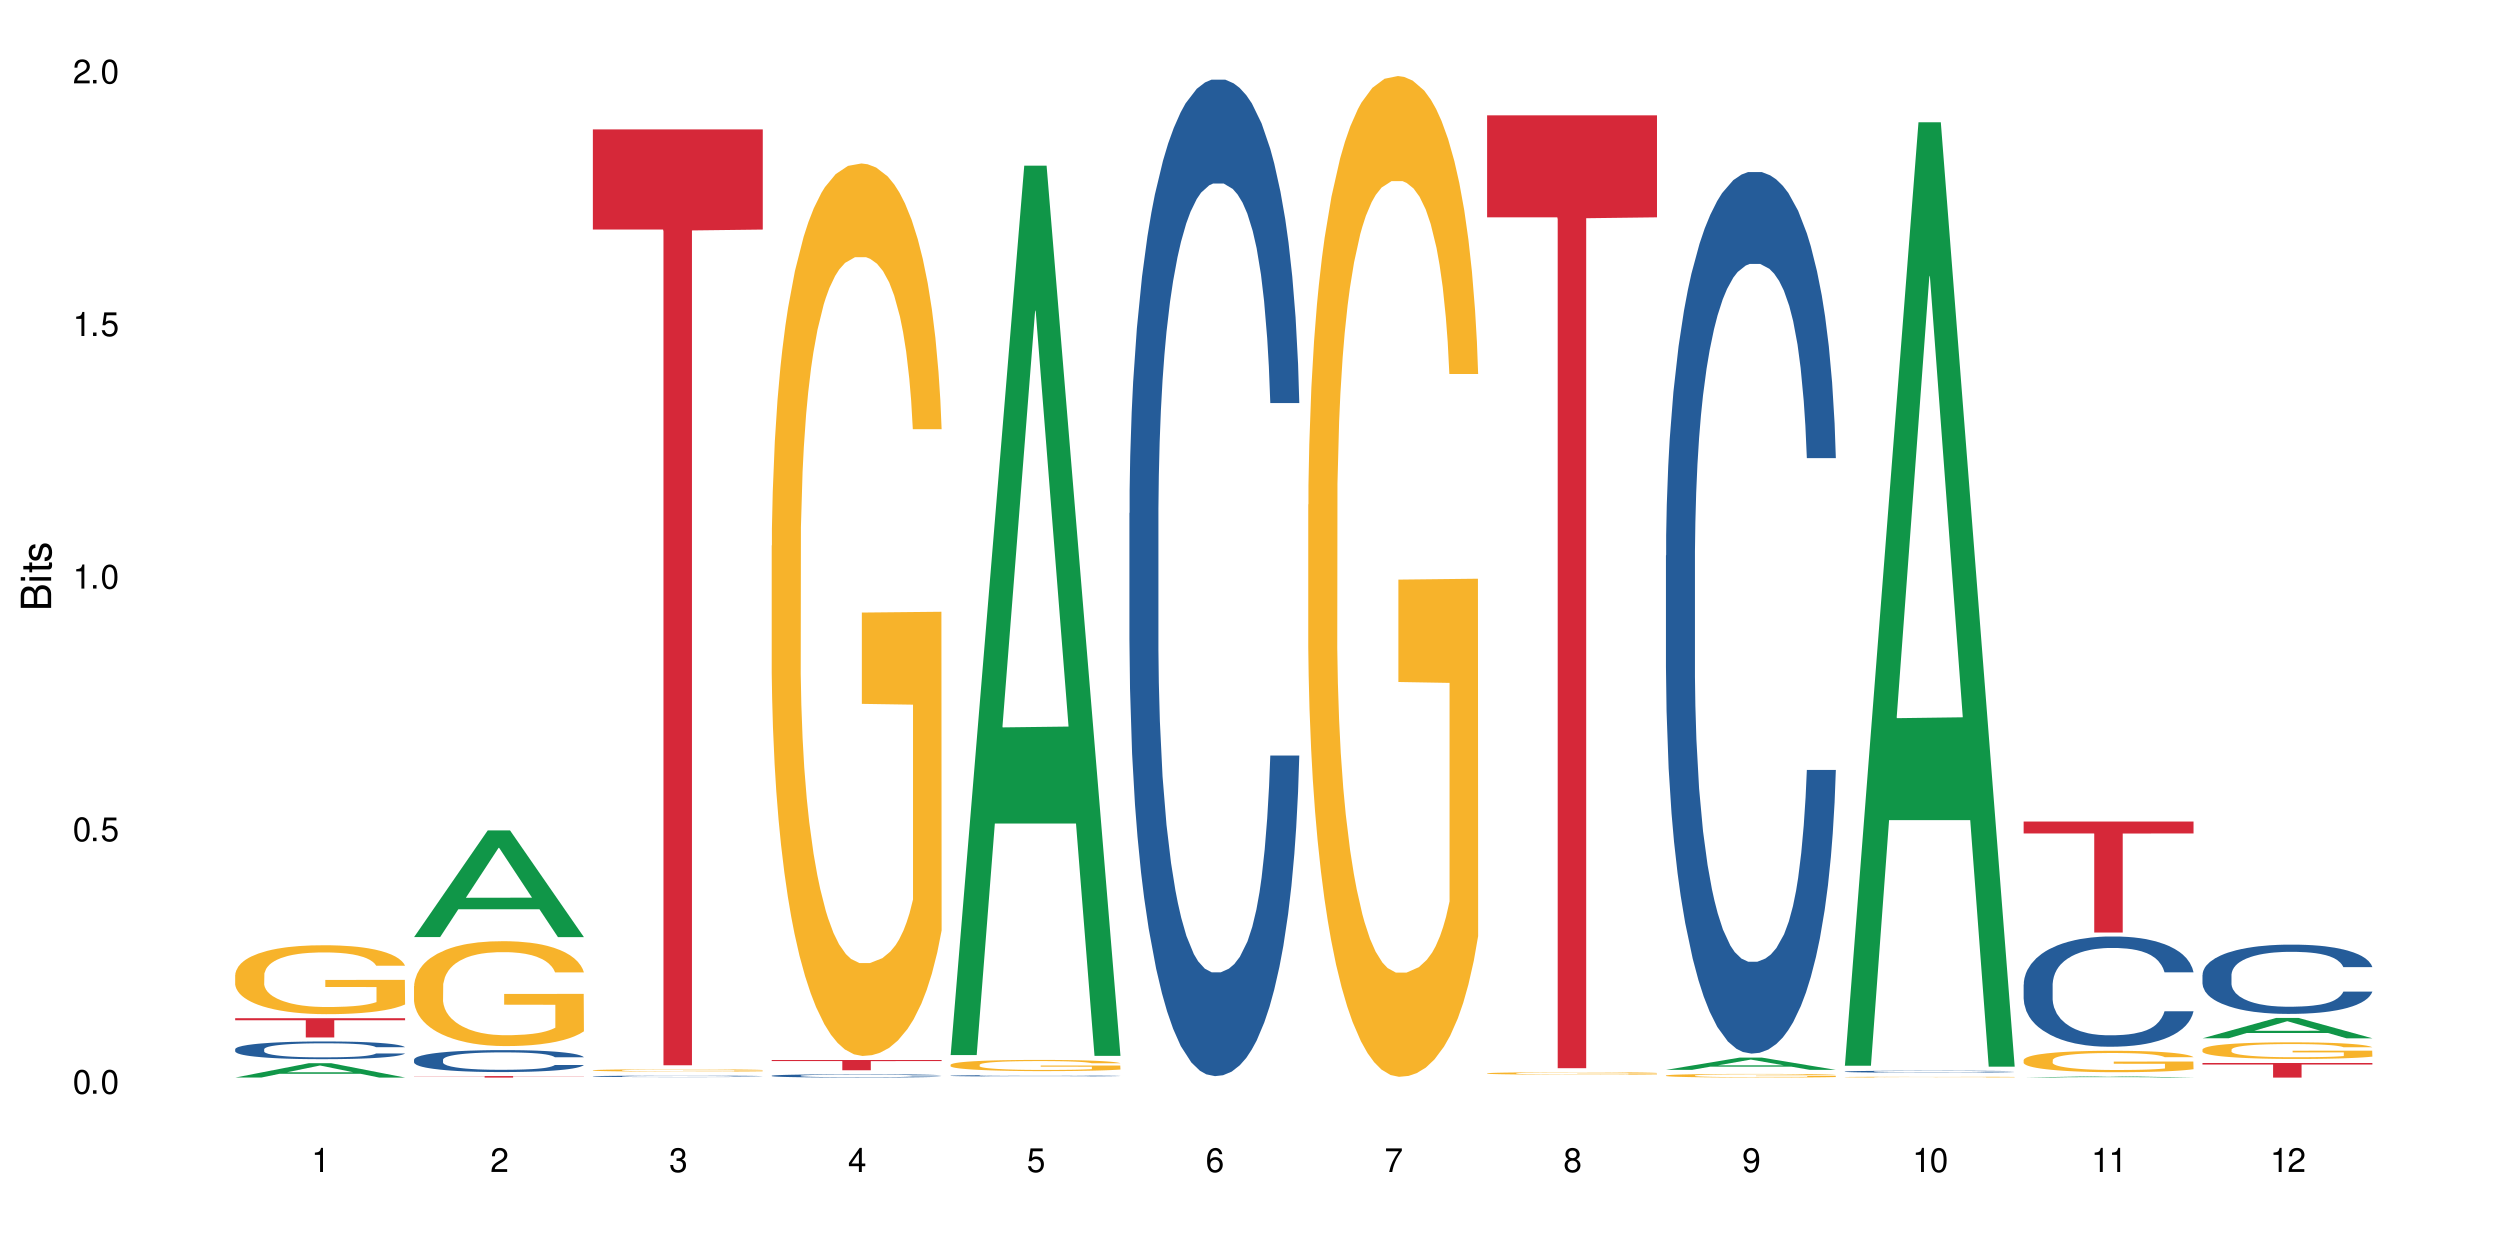 <?xml version="1.0" encoding="UTF-8"?>
<svg xmlns="http://www.w3.org/2000/svg" xmlns:xlink="http://www.w3.org/1999/xlink" width="720" height="360" viewBox="0 0 720 360">
<defs>
<g>
<g id="glyph-0-0">
</g>
<g id="glyph-0-1">
<path d="M 2.641 -6.938 C 2 -6.938 1.422 -6.656 1.078 -6.172 C 0.641 -5.562 0.406 -4.641 0.406 -3.359 C 0.406 -1.016 1.188 0.219 2.641 0.219 C 4.078 0.219 4.859 -1.016 4.859 -3.297 C 4.859 -4.641 4.656 -5.547 4.203 -6.172 C 3.844 -6.656 3.281 -6.938 2.641 -6.938 Z M 2.641 -6.188 C 3.547 -6.188 4 -5.25 4 -3.375 C 4 -1.406 3.562 -0.484 2.625 -0.484 C 1.734 -0.484 1.281 -1.438 1.281 -3.344 C 1.281 -5.25 1.734 -6.188 2.641 -6.188 Z M 2.641 -6.188 "/>
</g>
<g id="glyph-0-2">
<path d="M 1.828 -1 L 0.828 -1 L 0.828 0 L 1.828 0 Z M 1.828 -1 "/>
</g>
<g id="glyph-0-3">
<path d="M 4.562 -6.797 L 1.062 -6.797 L 0.547 -3.094 L 1.328 -3.094 C 1.719 -3.562 2.047 -3.734 2.578 -3.734 C 3.484 -3.734 4.062 -3.109 4.062 -2.094 C 4.062 -1.125 3.484 -0.531 2.578 -0.531 C 1.828 -0.531 1.375 -0.906 1.188 -1.672 L 0.328 -1.672 C 0.453 -1.109 0.547 -0.844 0.75 -0.594 C 1.125 -0.078 1.828 0.219 2.594 0.219 C 3.969 0.219 4.922 -0.781 4.922 -2.219 C 4.922 -3.562 4.031 -4.484 2.719 -4.484 C 2.25 -4.484 1.859 -4.359 1.469 -4.062 L 1.734 -5.969 L 4.562 -5.969 Z M 4.562 -6.797 "/>
</g>
<g id="glyph-0-4">
<path d="M 2.484 -4.938 L 2.484 0 L 3.328 0 L 3.328 -6.938 L 2.766 -6.938 C 2.469 -5.875 2.281 -5.734 0.984 -5.562 L 0.984 -4.938 Z M 2.484 -4.938 "/>
</g>
<g id="glyph-0-5">
<path d="M 4.859 -0.828 L 1.281 -0.828 C 1.359 -1.406 1.672 -1.781 2.5 -2.281 L 3.469 -2.828 C 4.406 -3.344 4.906 -4.062 4.906 -4.906 C 4.906 -5.484 4.672 -6.031 4.266 -6.406 C 3.859 -6.766 3.375 -6.938 2.719 -6.938 C 1.859 -6.938 1.219 -6.625 0.844 -6.031 C 0.609 -5.672 0.5 -5.234 0.484 -4.531 L 1.328 -4.531 C 1.359 -5.016 1.406 -5.281 1.531 -5.516 C 1.75 -5.938 2.188 -6.203 2.703 -6.203 C 3.469 -6.203 4.031 -5.641 4.031 -4.891 C 4.031 -4.344 3.719 -3.859 3.125 -3.516 L 2.234 -3 C 0.812 -2.172 0.406 -1.531 0.328 -0.016 L 4.859 -0.016 Z M 4.859 -0.828 "/>
</g>
<g id="glyph-0-6">
<path d="M 2.125 -3.188 L 2.578 -3.188 C 3.5 -3.188 3.984 -2.766 3.984 -1.922 C 3.984 -1.062 3.469 -0.531 2.594 -0.531 C 1.656 -0.531 1.203 -1 1.156 -2.016 L 0.312 -2.016 C 0.344 -1.453 0.438 -1.094 0.609 -0.781 C 0.953 -0.109 1.625 0.219 2.547 0.219 C 3.953 0.219 4.859 -0.625 4.859 -1.938 C 4.859 -2.828 4.516 -3.297 3.703 -3.594 C 4.344 -3.844 4.656 -4.328 4.656 -5.031 C 4.656 -6.219 3.875 -6.938 2.578 -6.938 C 1.203 -6.938 0.484 -6.172 0.453 -4.703 L 1.297 -4.703 C 1.312 -5.125 1.344 -5.359 1.453 -5.578 C 1.641 -5.969 2.062 -6.203 2.594 -6.203 C 3.344 -6.203 3.797 -5.75 3.797 -5 C 3.797 -4.516 3.609 -4.219 3.25 -4.047 C 3.016 -3.953 2.703 -3.922 2.125 -3.906 Z M 2.125 -3.188 "/>
</g>
<g id="glyph-0-7">
<path d="M 3.141 -1.672 L 3.141 0 L 3.984 0 L 3.984 -1.672 L 4.984 -1.672 L 4.984 -2.438 L 3.984 -2.438 L 3.984 -6.938 L 3.359 -6.938 L 0.266 -2.578 L 0.266 -1.672 Z M 3.141 -2.438 L 1 -2.438 L 3.141 -5.5 Z M 3.141 -2.438 "/>
</g>
<g id="glyph-0-8">
<path d="M 4.781 -5.125 C 4.609 -6.266 3.891 -6.938 2.844 -6.938 C 2.094 -6.938 1.422 -6.578 1.031 -5.953 C 0.594 -5.266 0.406 -4.422 0.406 -3.172 C 0.406 -2 0.578 -1.25 0.984 -0.641 C 1.359 -0.078 1.953 0.219 2.703 0.219 C 3.984 0.219 4.922 -0.75 4.922 -2.094 C 4.922 -3.375 4.062 -4.281 2.844 -4.281 C 2.172 -4.281 1.641 -4.031 1.281 -3.516 C 1.281 -5.234 1.828 -6.188 2.797 -6.188 C 3.391 -6.188 3.797 -5.797 3.938 -5.125 Z M 2.734 -3.531 C 3.547 -3.531 4.062 -2.953 4.062 -2.031 C 4.062 -1.156 3.484 -0.531 2.703 -0.531 C 1.922 -0.531 1.328 -1.188 1.328 -2.078 C 1.328 -2.938 1.906 -3.531 2.734 -3.531 Z M 2.734 -3.531 "/>
</g>
<g id="glyph-0-9">
<path d="M 4.984 -6.797 L 0.438 -6.797 L 0.438 -5.969 L 4.109 -5.969 C 2.5 -3.656 1.828 -2.234 1.328 0 L 2.219 0 C 2.594 -2.172 3.453 -4.047 4.984 -6.094 Z M 4.984 -6.797 "/>
</g>
<g id="glyph-0-10">
<path d="M 3.75 -3.656 C 4.469 -4.094 4.688 -4.438 4.688 -5.078 C 4.688 -6.172 3.844 -6.938 2.641 -6.938 C 1.438 -6.938 0.594 -6.172 0.594 -5.094 C 0.594 -4.438 0.812 -4.094 1.516 -3.656 C 0.734 -3.266 0.359 -2.703 0.359 -1.922 C 0.359 -0.656 1.281 0.219 2.641 0.219 C 3.984 0.219 4.922 -0.656 4.922 -1.922 C 4.922 -2.703 4.531 -3.266 3.75 -3.656 Z M 2.641 -6.188 C 3.359 -6.188 3.812 -5.75 3.812 -5.062 C 3.812 -4.406 3.344 -3.984 2.641 -3.984 C 1.922 -3.984 1.453 -4.406 1.453 -5.078 C 1.453 -5.75 1.922 -6.188 2.641 -6.188 Z M 2.641 -3.266 C 3.484 -3.266 4.062 -2.719 4.062 -1.906 C 4.062 -1.078 3.484 -0.531 2.625 -0.531 C 1.797 -0.531 1.219 -1.094 1.219 -1.906 C 1.219 -2.719 1.781 -3.266 2.641 -3.266 Z M 2.641 -3.266 "/>
</g>
<g id="glyph-0-11">
<path d="M 0.516 -1.578 C 0.672 -0.453 1.406 0.219 2.438 0.219 C 3.188 0.219 3.859 -0.141 4.266 -0.766 C 4.688 -1.453 4.891 -2.297 4.891 -3.547 C 4.891 -4.719 4.703 -5.453 4.312 -6.078 C 3.938 -6.641 3.344 -6.938 2.594 -6.938 C 1.297 -6.938 0.359 -5.969 0.359 -4.625 C 0.359 -3.344 1.234 -2.453 2.453 -2.453 C 3.094 -2.453 3.578 -2.672 4.016 -3.203 C 4 -1.484 3.469 -0.531 2.5 -0.531 C 1.906 -0.531 1.484 -0.906 1.359 -1.578 Z M 2.578 -6.203 C 3.375 -6.203 3.969 -5.531 3.969 -4.641 C 3.969 -3.797 3.391 -3.188 2.547 -3.188 C 1.734 -3.188 1.234 -3.766 1.234 -4.688 C 1.234 -5.562 1.797 -6.203 2.578 -6.203 Z M 2.578 -6.203 "/>
</g>
<g id="glyph-1-0">
</g>
<g id="glyph-1-1">
<path d="M 0 -0.953 L 0 -4.891 C 0 -5.719 -0.234 -6.344 -0.734 -6.797 C -1.188 -7.234 -1.812 -7.469 -2.5 -7.469 C -3.547 -7.469 -4.188 -7 -4.625 -5.875 C -4.984 -6.688 -5.625 -7.094 -6.531 -7.094 C -7.172 -7.094 -7.734 -6.859 -8.141 -6.391 C -8.562 -5.922 -8.75 -5.344 -8.75 -4.5 L -8.75 -0.953 Z M -4.984 -2.062 L -7.766 -2.062 L -7.766 -4.219 C -7.766 -4.844 -7.688 -5.203 -7.453 -5.5 C -7.219 -5.812 -6.859 -5.969 -6.375 -5.969 C -5.891 -5.969 -5.531 -5.812 -5.297 -5.5 C -5.062 -5.203 -4.984 -4.844 -4.984 -4.219 Z M -0.984 -2.062 L -4 -2.062 L -4 -4.781 C -4 -5.766 -3.438 -6.359 -2.484 -6.359 C -1.547 -6.359 -0.984 -5.766 -0.984 -4.781 Z M -0.984 -2.062 "/>
</g>
<g id="glyph-1-2">
<path d="M -6.281 -1.797 L -6.281 -0.797 L 0 -0.797 L 0 -1.797 Z M -8.75 -1.797 L -8.75 -0.797 L -7.484 -0.797 L -7.484 -1.797 Z M -8.75 -1.797 "/>
</g>
<g id="glyph-1-3">
<path d="M -6.281 -3.047 L -6.281 -2.016 L -8.016 -2.016 L -8.016 -1.016 L -6.281 -1.016 L -6.281 -0.172 L -5.469 -0.172 L -5.469 -1.016 L -0.719 -1.016 C -0.078 -1.016 0.281 -1.453 0.281 -2.234 C 0.281 -2.5 0.25 -2.719 0.188 -3.047 L -0.641 -3.047 C -0.609 -2.906 -0.594 -2.766 -0.594 -2.562 C -0.594 -2.141 -0.719 -2.016 -1.156 -2.016 L -5.469 -2.016 L -5.469 -3.047 Z M -6.281 -3.047 "/>
</g>
<g id="glyph-1-4">
<path d="M -4.531 -5.25 C -5.766 -5.25 -6.469 -4.422 -6.469 -2.969 C -6.469 -1.516 -5.719 -0.562 -4.547 -0.562 C -3.562 -0.562 -3.094 -1.062 -2.734 -2.562 L -2.516 -3.484 C -2.344 -4.188 -2.094 -4.469 -1.641 -4.469 C -1.047 -4.469 -0.641 -3.875 -0.641 -3 C -0.641 -2.453 -0.797 -2 -1.062 -1.75 C -1.25 -1.594 -1.422 -1.531 -1.875 -1.469 L -1.875 -0.406 C -0.422 -0.453 0.281 -1.266 0.281 -2.922 C 0.281 -4.5 -0.5 -5.516 -1.719 -5.516 C -2.656 -5.516 -3.172 -4.984 -3.469 -3.734 L -3.703 -2.766 C -3.891 -1.953 -4.156 -1.609 -4.594 -1.609 C -5.188 -1.609 -5.547 -2.125 -5.547 -2.938 C -5.547 -3.75 -5.203 -4.172 -4.531 -4.203 Z M -4.531 -5.25 "/>
</g>
</g>
</defs>
<rect x="-72" y="-36" width="864" height="432" fill="rgb(100%, 100%, 100%)" fill-opacity="1"/>
<path fill-rule="nonzero" fill="rgb(6.275%, 58.824%, 28.235%)" fill-opacity="1" d="M 67.73 310.336 L 67.785 310.332 L 88.957 306.203 L 95.387 306.203 L 116.664 310.34 L 109.188 310.34 L 103.855 309.258 L 80.488 309.258 L 75.258 310.336 L 67.73 310.336 L 82.734 308.812 L 101.711 308.809 L 92.25 306.879 L 92.145 306.875 L 92.039 306.887 L 82.684 308.809 L 82.734 308.812 Z M 67.73 310.336 "/>
<path fill-rule="nonzero" fill="rgb(14.51%, 36.078%, 60%)" fill-opacity="1" d="M 67.73 302.164 L 67.789 302.16 L 67.789 302.047 L 67.969 301.871 L 68.387 301.645 L 68.805 301.492 L 69.879 301.215 L 71.371 300.949 L 72.922 300.746 L 74.055 300.625 L 75.07 300.531 L 77.398 300.359 L 78.891 300.27 L 80.5 300.191 L 82.469 300.109 L 83.902 300.062 L 87.125 299.988 L 89.512 299.957 L 91.363 299.941 L 95.359 299.941 L 97.746 299.961 L 99.477 299.984 L 101.387 300.023 L 102.996 300.062 L 105.801 300.168 L 108.309 300.297 L 109.441 300.371 L 111.234 300.516 L 112.605 300.656 L 113.559 300.777 L 114.633 300.949 L 115.59 301.16 L 116.305 301.398 L 116.664 301.598 L 108.309 301.598 L 107.891 301.41 L 107.414 301.266 L 106.52 301.078 L 105.625 300.941 L 104.371 300.805 L 103.238 300.719 L 101.684 300.629 L 100.312 300.574 L 98.879 300.531 L 97.508 300.504 L 94.883 300.477 L 91.84 300.477 L 90.707 300.484 L 88.379 300.52 L 87.125 300.555 L 85.336 300.621 L 84.082 300.68 L 82.59 300.773 L 81.574 300.852 L 80.32 300.973 L 79.426 301.082 L 78.414 301.234 L 77.816 301.352 L 77.277 301.48 L 76.801 301.637 L 76.441 301.801 L 76.203 301.973 L 76.086 302.141 L 76.086 302.863 L 76.203 303.031 L 76.504 303.227 L 77.277 303.512 L 78.414 303.758 L 79.727 303.953 L 80.977 304.094 L 81.695 304.16 L 82.648 304.234 L 84.141 304.328 L 86.289 304.422 L 87.543 304.457 L 89.453 304.496 L 91.422 304.512 L 94.047 304.512 L 96.375 304.496 L 97.926 304.473 L 99.535 304.434 L 101.746 304.355 L 103.117 304.281 L 104.312 304.191 L 105.207 304.102 L 105.801 304.027 L 106.699 303.883 L 107.414 303.727 L 107.949 303.562 L 108.309 303.402 L 116.664 303.402 L 116.305 303.59 L 115.77 303.773 L 115.23 303.906 L 114.395 304.07 L 113.441 304.215 L 112.066 304.379 L 110.934 304.484 L 109.441 304.602 L 108.07 304.691 L 106.578 304.77 L 104.371 304.863 L 102.938 304.91 L 101.387 304.953 L 99.535 304.988 L 97.211 305.023 L 94.703 305.039 L 92.375 305.047 L 89.871 305.035 L 88.02 305.016 L 85.574 304.977 L 82.531 304.891 L 80.32 304.805 L 78.59 304.715 L 77.102 304.621 L 75.43 304.496 L 73.281 304.289 L 71.969 304.133 L 71.074 304 L 70.059 303.82 L 69.344 303.656 L 68.508 303.395 L 67.91 303.062 L 67.73 302.805 Z M 67.73 302.164 "/>
<path fill-rule="nonzero" fill="rgb(96.863%, 70.196%, 16.863%)" fill-opacity="1" d="M 67.73 280.73 L 67.789 280.715 L 67.789 280.352 L 68.031 279.535 L 68.625 278.41 L 69.402 277.488 L 70.238 276.762 L 70.773 276.383 L 71.668 275.836 L 72.445 275.438 L 74.414 274.621 L 76.922 273.859 L 78.293 273.535 L 79.844 273.227 L 82.051 272.883 L 83.066 272.754 L 86.172 272.465 L 89.691 272.281 L 93.57 272.23 L 95.359 272.246 L 97.805 272.32 L 101.148 272.52 L 103.059 272.699 L 104.551 272.883 L 106.102 273.117 L 108.012 273.48 L 109.801 273.914 L 111.234 274.352 L 112.664 274.895 L 113.859 275.473 L 114.871 276.109 L 115.77 276.871 L 116.305 277.504 L 116.664 278.141 L 108.367 278.141 L 107.891 277.504 L 107.355 277.016 L 106.461 276.418 L 105.562 275.98 L 104.668 275.637 L 102.996 275.168 L 101.566 274.875 L 99.777 274.621 L 98.047 274.457 L 96.074 274.352 L 94.883 274.312 L 91.719 274.312 L 88.855 274.441 L 87.184 274.586 L 85.992 274.73 L 84.32 275.004 L 83.305 275.219 L 82.707 275.367 L 80.918 275.926 L 79.727 276.434 L 79.07 276.781 L 78.234 277.324 L 77.637 277.812 L 76.98 278.539 L 76.621 279.082 L 76.145 280.316 L 76.086 283.578 L 76.266 284.27 L 76.621 285.012 L 77.102 285.664 L 77.816 286.352 L 78.531 286.879 L 79.785 287.586 L 80.859 288.059 L 81.695 288.367 L 83.305 288.855 L 83.961 289.02 L 85.512 289.344 L 87.125 289.598 L 89.094 289.816 L 90.586 289.926 L 92.973 290.016 L 96.016 290.016 L 99.598 289.906 L 101.863 289.762 L 103.414 289.617 L 104.43 289.488 L 105.684 289.289 L 106.578 289.109 L 107.414 288.91 L 108.43 288.602 L 108.43 284.27 L 93.688 284.25 L 93.688 282.219 L 116.602 282.199 L 116.664 289.289 L 115.41 289.781 L 113.859 290.25 L 112.367 290.613 L 110.816 290.922 L 108.605 291.266 L 106.816 291.484 L 104.07 291.738 L 101.566 291.902 L 98.941 292.012 L 96.613 292.066 L 93.867 292.082 L 91.422 292.047 L 88.797 291.938 L 86.707 291.793 L 84.797 291.609 L 82.887 291.375 L 80.5 290.996 L 78.949 290.688 L 77.34 290.305 L 75.727 289.852 L 74.297 289.363 L 73.34 288.98 L 72.387 288.547 L 71.371 288.004 L 70.418 287.387 L 69.699 286.824 L 69.043 286.191 L 68.566 285.59 L 68.09 284.777 L 67.852 284.121 L 67.73 283.562 Z M 67.73 280.73 "/>
<path fill-rule="nonzero" fill="rgb(83.922%, 15.686%, 22.353%)" fill-opacity="1" d="M 67.73 293.242 L 116.664 293.242 L 116.664 293.836 L 96.27 293.84 L 96.27 298.785 L 88.066 298.785 L 88.066 293.844 L 87.945 293.836 L 67.73 293.836 Z M 67.73 293.242 "/>
<path fill-rule="nonzero" fill="rgb(6.275%, 58.824%, 28.235%)" fill-opacity="1" d="M 119.238 269.871 L 119.289 269.84 L 140.465 239.164 L 146.895 239.164 L 168.172 269.898 L 160.695 269.898 L 155.363 261.875 L 131.996 261.875 L 126.766 269.871 L 119.238 269.871 L 134.242 258.559 L 153.219 258.527 L 143.758 244.184 L 143.652 244.156 L 143.547 244.242 L 134.191 258.527 L 134.242 258.559 Z M 119.238 269.871 "/>
<path fill-rule="nonzero" fill="rgb(14.51%, 36.078%, 60%)" fill-opacity="1" d="M 119.238 305.184 L 119.297 305.176 L 119.297 305.039 L 119.477 304.82 L 119.895 304.543 L 120.312 304.352 L 121.387 304.012 L 122.879 303.68 L 124.43 303.426 L 125.562 303.277 L 126.578 303.16 L 128.906 302.945 L 130.398 302.836 L 132.008 302.738 L 133.977 302.641 L 135.41 302.582 L 138.633 302.492 L 141.02 302.449 L 142.871 302.434 L 146.867 302.434 L 149.254 302.457 L 150.984 302.484 L 152.895 302.531 L 154.504 302.582 L 157.309 302.711 L 159.816 302.871 L 160.949 302.965 L 162.742 303.145 L 164.113 303.316 L 165.066 303.469 L 166.141 303.68 L 167.098 303.941 L 167.812 304.234 L 168.172 304.484 L 159.816 304.484 L 159.398 304.254 L 158.922 304.074 L 158.027 303.836 L 157.133 303.668 L 155.879 303.5 L 154.746 303.391 L 153.191 303.281 L 151.82 303.211 L 150.387 303.16 L 149.016 303.125 L 146.391 303.09 L 143.348 303.09 L 142.211 303.102 L 139.887 303.148 L 138.633 303.191 L 136.844 303.27 L 135.59 303.348 L 134.098 303.461 L 133.082 303.559 L 131.828 303.711 L 130.934 303.844 L 129.922 304.035 L 129.324 304.18 L 128.785 304.34 L 128.309 304.531 L 127.949 304.734 L 127.711 304.945 L 127.594 305.156 L 127.594 306.051 L 127.711 306.258 L 128.012 306.5 L 128.785 306.852 L 129.922 307.16 L 131.234 307.402 L 132.484 307.574 L 133.203 307.656 L 134.156 307.75 L 135.648 307.863 L 137.797 307.98 L 139.051 308.027 L 140.961 308.074 L 142.93 308.098 L 145.555 308.098 L 147.883 308.074 L 149.434 308.043 L 151.043 307.996 L 153.254 307.898 L 154.625 307.809 L 155.816 307.695 L 156.715 307.586 L 157.309 307.496 L 158.207 307.316 L 158.922 307.121 L 159.457 306.918 L 159.816 306.719 L 168.172 306.719 L 167.812 306.953 L 167.277 307.176 L 166.738 307.344 L 165.902 307.547 L 164.949 307.727 L 163.574 307.93 L 162.441 308.062 L 160.949 308.207 L 159.578 308.316 L 158.086 308.414 L 155.879 308.527 L 154.445 308.586 L 152.895 308.641 L 151.043 308.684 L 148.719 308.727 L 146.211 308.75 L 143.883 308.754 L 141.379 308.742 L 139.527 308.719 L 137.082 308.668 L 134.039 308.562 L 131.828 308.453 L 130.098 308.344 L 128.605 308.23 L 126.938 308.074 L 124.789 307.82 L 123.477 307.621 L 122.582 307.461 L 121.566 307.234 L 120.852 307.031 L 120.016 306.707 L 119.418 306.297 L 119.238 305.98 Z M 119.238 305.184 "/>
<path fill-rule="nonzero" fill="rgb(96.863%, 70.196%, 16.863%)" fill-opacity="1" d="M 119.238 284 L 119.297 283.973 L 119.297 283.422 L 119.535 282.18 L 120.133 280.469 L 120.91 279.059 L 121.746 277.957 L 122.281 277.375 L 123.176 276.547 L 123.953 275.941 L 125.922 274.699 L 128.43 273.539 L 129.801 273.043 L 131.352 272.574 L 133.559 272.051 L 134.574 271.859 L 137.676 271.414 L 141.199 271.141 L 145.078 271.059 L 146.867 271.086 L 149.312 271.195 L 152.656 271.5 L 154.566 271.773 L 156.059 272.051 L 157.609 272.41 L 159.52 272.961 L 161.309 273.625 L 162.742 274.285 L 164.172 275.113 L 165.367 275.996 L 166.379 276.961 L 167.277 278.121 L 167.812 279.086 L 168.172 280.055 L 159.875 280.055 L 159.398 279.086 L 158.863 278.344 L 157.965 277.434 L 157.07 276.77 L 156.176 276.246 L 154.504 275.527 L 153.074 275.086 L 151.281 274.699 L 149.551 274.453 L 147.582 274.285 L 146.391 274.23 L 143.227 274.23 L 140.363 274.426 L 138.691 274.645 L 137.5 274.867 L 135.828 275.281 L 134.812 275.609 L 134.215 275.832 L 132.426 276.688 L 131.234 277.461 L 130.578 277.984 L 129.742 278.812 L 129.145 279.555 L 128.488 280.66 L 128.129 281.488 L 127.652 283.363 L 127.594 288.332 L 127.773 289.379 L 128.129 290.512 L 128.605 291.504 L 129.324 292.555 L 130.039 293.355 L 131.293 294.43 L 132.367 295.148 L 133.203 295.617 L 134.812 296.363 L 135.469 296.609 L 137.02 297.105 L 138.633 297.492 L 140.602 297.824 L 142.094 297.992 L 144.48 298.129 L 147.523 298.129 L 151.105 297.961 L 153.371 297.742 L 154.922 297.52 L 155.938 297.328 L 157.191 297.023 L 158.086 296.75 L 158.922 296.445 L 159.938 295.977 L 159.938 289.379 L 145.195 289.352 L 145.195 286.262 L 168.109 286.234 L 168.172 297.023 L 166.918 297.77 L 165.367 298.488 L 163.875 299.039 L 162.324 299.508 L 160.113 300.031 L 158.324 300.363 L 155.578 300.75 L 153.074 301 L 150.449 301.164 L 148.121 301.246 L 145.375 301.273 L 142.93 301.219 L 140.305 301.055 L 138.215 300.832 L 136.305 300.559 L 134.395 300.199 L 132.008 299.617 L 130.457 299.148 L 128.848 298.57 L 127.234 297.879 L 125.801 297.137 L 124.848 296.555 L 123.895 295.895 L 122.879 295.066 L 121.926 294.129 L 121.207 293.273 L 120.551 292.305 L 120.074 291.395 L 119.598 290.152 L 119.359 289.16 L 119.238 288.305 Z M 119.238 284 "/>
<path fill-rule="nonzero" fill="rgb(83.922%, 15.686%, 22.353%)" fill-opacity="1" d="M 119.238 309.914 L 168.172 309.914 L 168.172 309.957 L 147.777 309.957 L 147.777 310.34 L 139.574 310.34 L 139.574 309.961 L 139.453 309.957 L 119.238 309.957 Z M 119.238 309.914 "/>
<path fill-rule="nonzero" fill="rgb(14.51%, 36.078%, 60%)" fill-opacity="1" d="M 170.746 309.969 L 170.805 309.969 L 170.805 309.961 L 170.984 309.945 L 171.402 309.926 L 171.82 309.914 L 172.895 309.891 L 174.387 309.871 L 175.938 309.852 L 177.07 309.844 L 178.086 309.836 L 180.414 309.82 L 181.906 309.812 L 183.516 309.805 L 185.484 309.801 L 186.918 309.797 L 190.141 309.789 L 192.527 309.785 L 200.762 309.785 L 202.492 309.789 L 204.402 309.793 L 206.012 309.797 L 208.816 309.805 L 211.324 309.816 L 212.457 309.82 L 214.25 309.832 L 215.621 309.844 L 216.574 309.855 L 217.648 309.871 L 218.605 309.887 L 219.32 309.906 L 219.68 309.922 L 211.324 309.922 L 210.906 309.906 L 210.43 309.895 L 209.535 309.879 L 208.641 309.867 L 207.387 309.855 L 206.25 309.852 L 204.699 309.844 L 203.328 309.836 L 201.895 309.836 L 200.523 309.832 L 197.898 309.828 L 194.855 309.828 L 193.719 309.832 L 191.395 309.832 L 190.141 309.836 L 188.352 309.84 L 187.098 309.848 L 185.605 309.855 L 184.59 309.859 L 183.336 309.871 L 182.441 309.879 L 181.426 309.895 L 180.832 309.902 L 180.293 309.914 L 179.816 309.926 L 179.457 309.941 L 179.219 309.953 L 179.102 309.969 L 179.102 310.027 L 179.219 310.043 L 179.52 310.059 L 180.293 310.082 L 181.426 310.102 L 182.742 310.121 L 183.992 310.133 L 184.711 310.137 L 185.664 310.145 L 187.156 310.152 L 189.305 310.16 L 190.559 310.16 L 192.469 310.164 L 194.438 310.168 L 197.062 310.168 L 199.391 310.164 L 200.941 310.164 L 202.551 310.16 L 204.762 310.152 L 206.133 310.148 L 207.324 310.141 L 208.223 310.133 L 208.816 310.125 L 209.711 310.113 L 210.43 310.102 L 210.965 310.086 L 211.324 310.074 L 219.68 310.074 L 219.32 310.09 L 218.785 310.105 L 218.246 310.117 L 217.41 310.129 L 216.457 310.141 L 215.082 310.156 L 213.949 310.164 L 212.457 310.172 L 211.086 310.18 L 209.594 310.188 L 207.387 310.195 L 205.953 310.199 L 204.402 310.203 L 202.551 310.207 L 200.227 310.207 L 197.719 310.211 L 192.887 310.211 L 191.035 310.207 L 188.59 310.203 L 185.547 310.199 L 183.336 310.191 L 181.605 310.184 L 180.113 310.176 L 178.445 310.164 L 176.297 310.148 L 174.984 310.133 L 174.086 310.125 L 173.074 310.109 L 172.355 310.094 L 171.523 310.074 L 170.926 310.047 L 170.746 310.023 Z M 170.746 309.969 "/>
<path fill-rule="nonzero" fill="rgb(96.863%, 70.196%, 16.863%)" fill-opacity="1" d="M 170.746 308.238 L 170.805 308.238 L 170.805 308.227 L 171.043 308.195 L 171.641 308.16 L 172.418 308.125 L 173.254 308.102 L 173.789 308.09 L 174.684 308.07 L 175.461 308.059 L 177.43 308.027 L 179.938 308.004 L 181.309 307.992 L 182.859 307.98 L 185.066 307.969 L 186.082 307.965 L 189.184 307.953 L 192.707 307.949 L 196.586 307.945 L 198.375 307.949 L 200.82 307.949 L 204.164 307.957 L 206.074 307.965 L 207.566 307.969 L 209.117 307.977 L 211.027 307.988 L 212.816 308.004 L 214.25 308.02 L 215.68 308.039 L 216.875 308.059 L 217.887 308.078 L 218.785 308.105 L 219.32 308.129 L 219.68 308.148 L 211.383 308.148 L 210.906 308.129 L 210.371 308.109 L 209.473 308.09 L 208.578 308.074 L 207.684 308.062 L 206.012 308.047 L 204.582 308.039 L 202.789 308.027 L 201.059 308.023 L 199.09 308.02 L 194.734 308.02 L 191.871 308.023 L 190.199 308.027 L 189.008 308.031 L 187.336 308.043 L 186.32 308.051 L 185.723 308.055 L 183.934 308.074 L 182.742 308.09 L 182.086 308.102 L 181.25 308.121 L 180.652 308.137 L 179.996 308.164 L 179.637 308.18 L 179.16 308.223 L 179.102 308.336 L 179.281 308.359 L 179.637 308.383 L 180.113 308.406 L 180.832 308.43 L 181.547 308.449 L 182.801 308.473 L 183.875 308.488 L 184.711 308.5 L 186.32 308.516 L 186.977 308.523 L 188.527 308.531 L 190.141 308.543 L 192.109 308.551 L 193.602 308.555 L 199.031 308.555 L 202.613 308.551 L 204.879 308.547 L 206.43 308.543 L 207.445 308.539 L 208.699 308.531 L 209.594 308.523 L 210.43 308.52 L 211.445 308.508 L 211.445 308.359 L 196.703 308.359 L 196.703 308.289 L 219.617 308.289 L 219.68 308.531 L 218.426 308.547 L 216.875 308.562 L 215.383 308.578 L 213.832 308.586 L 211.621 308.598 L 209.832 308.605 L 207.086 308.613 L 204.582 308.621 L 201.957 308.625 L 194.438 308.625 L 191.812 308.621 L 189.723 308.617 L 185.902 308.602 L 183.516 308.59 L 181.965 308.578 L 180.355 308.566 L 178.742 308.551 L 177.309 308.535 L 175.402 308.504 L 174.387 308.488 L 173.43 308.465 L 172.715 308.445 L 172.059 308.426 L 171.582 308.406 L 171.105 308.375 L 170.867 308.355 L 170.746 308.336 Z M 170.746 308.238 "/>
<path fill-rule="nonzero" fill="rgb(83.922%, 15.686%, 22.353%)" fill-opacity="1" d="M 170.746 37.262 L 219.68 37.262 L 219.68 66.113 L 199.285 66.367 L 199.285 306.789 L 191.078 306.789 L 191.078 66.621 L 190.961 66.113 L 170.746 66.113 Z M 170.746 37.262 "/>
<path fill-rule="nonzero" fill="rgb(14.51%, 36.078%, 60%)" fill-opacity="1" d="M 222.254 309.805 L 222.312 309.801 L 222.312 309.781 L 222.492 309.75 L 222.91 309.707 L 223.328 309.68 L 224.402 309.629 L 225.895 309.578 L 227.445 309.539 L 228.578 309.52 L 229.594 309.5 L 231.922 309.469 L 233.414 309.453 L 235.023 309.438 L 236.992 309.422 L 238.426 309.414 L 241.648 309.402 L 244.035 309.395 L 245.883 309.391 L 249.883 309.391 L 252.27 309.395 L 254 309.398 L 255.91 309.406 L 257.52 309.414 L 260.324 309.434 L 262.832 309.457 L 263.965 309.473 L 265.754 309.5 L 267.129 309.523 L 268.082 309.547 L 269.156 309.578 L 270.113 309.617 L 270.828 309.66 L 271.188 309.699 L 262.832 309.699 L 262.414 309.664 L 261.938 309.637 L 261.043 309.602 L 260.145 309.578 L 258.895 309.551 L 257.758 309.535 L 256.207 309.52 L 254.836 309.508 L 253.402 309.5 L 252.031 309.496 L 249.406 309.492 L 245.227 309.492 L 242.902 309.5 L 241.648 309.504 L 239.855 309.516 L 238.605 309.527 L 237.113 309.547 L 236.098 309.562 L 234.844 309.582 L 233.949 309.602 L 232.934 309.633 L 232.34 309.652 L 231.801 309.676 L 231.324 309.707 L 230.965 309.734 L 230.727 309.77 L 230.609 309.801 L 230.609 309.934 L 230.727 309.965 L 231.027 310 L 231.801 310.055 L 232.934 310.098 L 234.25 310.137 L 235.5 310.16 L 236.219 310.172 L 237.172 310.188 L 238.664 310.203 L 240.812 310.223 L 242.066 310.23 L 243.977 310.234 L 245.945 310.238 L 248.57 310.238 L 250.898 310.234 L 252.449 310.23 L 254.059 310.227 L 256.266 310.211 L 257.641 310.195 L 258.832 310.18 L 259.73 310.164 L 260.324 310.148 L 261.219 310.121 L 261.938 310.094 L 262.473 310.062 L 262.832 310.035 L 271.188 310.035 L 270.828 310.066 L 270.289 310.102 L 269.754 310.125 L 268.918 310.156 L 267.965 310.184 L 266.59 310.215 L 265.457 310.234 L 263.965 310.254 L 262.594 310.273 L 261.102 310.285 L 258.895 310.305 L 257.461 310.312 L 255.91 310.32 L 254.059 310.328 L 251.73 310.332 L 249.227 310.336 L 246.898 310.34 L 244.391 310.336 L 242.543 310.332 L 240.098 310.324 L 237.051 310.309 L 234.844 310.293 L 233.113 310.277 L 231.621 310.258 L 229.953 310.234 L 227.805 310.199 L 226.492 310.168 L 225.594 310.145 L 224.582 310.109 L 223.863 310.082 L 223.031 310.031 L 222.434 309.969 L 222.254 309.922 Z M 222.254 309.805 "/>
<path fill-rule="nonzero" fill="rgb(96.863%, 70.196%, 16.863%)" fill-opacity="1" d="M 222.254 157.168 L 222.312 156.934 L 222.312 152.238 L 222.551 141.676 L 223.148 127.121 L 223.926 115.148 L 224.762 105.758 L 225.297 100.832 L 226.191 93.789 L 226.969 88.625 L 228.938 78.059 L 231.445 68.199 L 232.816 63.977 L 234.367 59.984 L 236.574 55.523 L 237.59 53.883 L 240.691 50.125 L 244.215 47.777 L 248.094 47.074 L 249.883 47.309 L 252.328 48.246 L 255.672 50.828 L 257.582 53.176 L 259.07 55.523 L 260.625 58.574 L 262.535 63.27 L 264.324 68.906 L 265.754 74.539 L 267.188 81.582 L 268.383 89.094 L 269.395 97.309 L 270.289 107.168 L 270.828 115.383 L 271.188 123.602 L 262.891 123.602 L 262.414 115.383 L 261.875 109.047 L 260.98 101.301 L 260.086 95.664 L 259.191 91.207 L 257.52 85.102 L 256.09 81.348 L 254.297 78.059 L 252.566 75.945 L 250.598 74.539 L 249.406 74.07 L 246.242 74.07 L 243.379 75.711 L 241.707 77.59 L 240.516 79.469 L 238.844 82.988 L 237.828 85.805 L 237.23 87.684 L 235.441 94.961 L 234.25 101.535 L 233.59 105.996 L 232.758 113.035 L 232.16 119.375 L 231.504 128.766 L 231.145 135.809 L 230.668 151.77 L 230.609 194.023 L 230.785 202.945 L 231.145 212.57 L 231.621 221.02 L 232.34 229.941 L 233.055 236.746 L 234.309 245.902 L 235.383 252.004 L 236.219 255.996 L 237.828 262.336 L 238.484 264.449 L 240.035 268.672 L 241.648 271.961 L 243.617 274.777 L 245.109 276.184 L 247.496 277.359 L 250.539 277.359 L 254.121 275.949 L 256.387 274.07 L 257.938 272.195 L 258.953 270.551 L 260.207 267.969 L 261.102 265.621 L 261.938 263.039 L 262.949 259.047 L 262.949 202.945 L 248.211 202.711 L 248.211 176.418 L 271.125 176.184 L 271.188 267.969 L 269.934 274.305 L 268.383 280.41 L 266.891 285.105 L 265.34 289.094 L 263.129 293.555 L 261.34 296.371 L 258.594 299.66 L 256.09 301.773 L 253.465 303.18 L 251.137 303.883 L 248.391 304.121 L 245.945 303.648 L 243.32 302.242 L 241.23 300.363 L 239.32 298.016 L 237.41 294.965 L 235.023 290.035 L 233.473 286.043 L 231.859 281.113 L 230.25 275.246 L 228.816 268.906 L 227.863 263.977 L 226.91 258.344 L 225.895 251.301 L 224.938 243.32 L 224.223 236.043 L 223.566 227.828 L 223.09 220.082 L 222.613 209.516 L 222.375 201.066 L 222.254 193.789 Z M 222.254 157.168 "/>
<path fill-rule="nonzero" fill="rgb(83.922%, 15.686%, 22.353%)" fill-opacity="1" d="M 222.254 305.277 L 271.188 305.277 L 271.188 305.594 L 250.793 305.598 L 250.793 308.234 L 242.586 308.234 L 242.586 305.598 L 242.469 305.594 L 222.254 305.594 Z M 222.254 305.277 "/>
<path fill-rule="nonzero" fill="rgb(6.275%, 58.824%, 28.235%)" fill-opacity="1" d="M 273.762 303.855 L 273.812 303.613 L 294.984 47.719 L 301.418 47.719 L 322.695 304.094 L 315.219 304.094 L 309.887 237.172 L 286.516 237.172 L 281.289 303.855 L 273.762 303.855 L 288.766 209.488 L 307.742 209.25 L 298.281 89.605 L 298.176 89.367 L 298.07 90.09 L 288.711 209.25 L 288.766 209.488 Z M 273.762 303.855 "/>
<path fill-rule="nonzero" fill="rgb(14.51%, 36.078%, 60%)" fill-opacity="1" d="M 273.762 309.809 L 273.82 309.809 L 273.82 309.801 L 274 309.785 L 274.418 309.77 L 274.836 309.758 L 275.91 309.738 L 277.402 309.715 L 278.953 309.699 L 280.086 309.691 L 281.102 309.684 L 283.43 309.672 L 284.922 309.664 L 286.531 309.66 L 288.5 309.652 L 289.934 309.648 L 293.156 309.645 L 295.543 309.641 L 303.777 309.641 L 305.508 309.645 L 307.418 309.645 L 309.027 309.648 L 311.832 309.656 L 314.34 309.668 L 315.473 309.672 L 317.262 309.684 L 318.637 309.695 L 319.59 309.703 L 320.664 309.715 L 321.621 309.73 L 322.336 309.75 L 322.695 309.766 L 314.34 309.766 L 313.922 309.75 L 313.445 309.742 L 312.551 309.727 L 311.652 309.715 L 310.402 309.707 L 309.266 309.699 L 307.715 309.691 L 306.344 309.688 L 304.91 309.684 L 303.539 309.684 L 300.914 309.68 L 296.734 309.68 L 294.41 309.684 L 293.156 309.688 L 291.363 309.691 L 290.113 309.695 L 288.621 309.703 L 287.605 309.707 L 286.352 309.719 L 285.457 309.727 L 284.441 309.738 L 283.848 309.746 L 283.309 309.758 L 282.832 309.77 L 282.473 309.781 L 282.234 309.793 L 282.117 309.809 L 282.117 309.863 L 282.234 309.875 L 282.535 309.891 L 283.309 309.91 L 284.441 309.93 L 285.754 309.945 L 287.008 309.957 L 287.727 309.961 L 288.68 309.965 L 290.172 309.973 L 292.32 309.98 L 293.574 309.984 L 295.484 309.988 L 302.406 309.988 L 303.957 309.984 L 305.566 309.98 L 307.773 309.977 L 309.148 309.969 L 310.34 309.965 L 311.234 309.957 L 311.832 309.949 L 312.727 309.941 L 313.445 309.93 L 313.98 309.914 L 314.34 309.902 L 322.695 309.902 L 322.336 309.918 L 321.797 309.93 L 321.262 309.941 L 320.426 309.953 L 319.473 309.965 L 318.098 309.977 L 316.965 309.984 L 315.473 309.996 L 314.102 310 L 312.609 310.008 L 310.402 310.016 L 308.969 310.02 L 307.418 310.02 L 305.566 310.023 L 303.238 310.027 L 294.051 310.027 L 291.605 310.023 L 288.559 310.016 L 286.352 310.012 L 284.621 310.004 L 283.129 309.996 L 281.461 309.988 L 279.312 309.973 L 278 309.957 L 277.102 309.949 L 276.09 309.934 L 275.371 309.922 L 274.535 309.902 L 273.941 309.879 L 273.762 309.859 Z M 273.762 309.809 "/>
<path fill-rule="nonzero" fill="rgb(96.863%, 70.196%, 16.863%)" fill-opacity="1" d="M 273.762 306.637 L 273.82 306.633 L 273.82 306.574 L 274.059 306.441 L 274.656 306.258 L 275.434 306.109 L 276.27 305.992 L 276.805 305.93 L 277.699 305.84 L 278.477 305.773 L 280.445 305.641 L 282.949 305.52 L 284.324 305.465 L 285.875 305.414 L 288.082 305.359 L 289.098 305.34 L 292.199 305.293 L 295.723 305.262 L 299.602 305.254 L 301.391 305.258 L 303.836 305.27 L 307.18 305.301 L 309.09 305.328 L 310.578 305.359 L 312.133 305.398 L 314.039 305.457 L 315.832 305.527 L 317.262 305.598 L 318.695 305.688 L 319.891 305.781 L 320.902 305.883 L 321.797 306.008 L 322.336 306.109 L 322.695 306.215 L 314.398 306.215 L 313.922 306.109 L 313.383 306.031 L 312.488 305.934 L 311.594 305.863 L 310.699 305.809 L 309.027 305.73 L 307.598 305.684 L 305.805 305.641 L 304.074 305.617 L 302.105 305.598 L 300.914 305.594 L 297.75 305.594 L 294.887 305.613 L 293.215 305.637 L 292.02 305.66 L 290.352 305.703 L 289.336 305.738 L 288.738 305.762 L 286.949 305.855 L 285.754 305.938 L 285.098 305.992 L 284.266 306.082 L 283.668 306.16 L 283.012 306.277 L 282.652 306.367 L 282.176 306.566 L 282.117 307.098 L 282.293 307.211 L 282.652 307.332 L 283.129 307.438 L 283.848 307.551 L 284.562 307.637 L 285.816 307.75 L 286.891 307.828 L 287.727 307.875 L 289.336 307.957 L 289.992 307.984 L 291.543 308.035 L 293.156 308.078 L 295.125 308.113 L 296.617 308.129 L 299.004 308.145 L 302.047 308.145 L 305.625 308.129 L 307.895 308.105 L 309.445 308.082 L 310.461 308.059 L 311.715 308.027 L 312.609 307.996 L 313.445 307.965 L 314.457 307.914 L 314.457 307.211 L 299.719 307.207 L 299.719 306.879 L 322.633 306.875 L 322.695 308.027 L 321.441 308.105 L 319.891 308.184 L 318.398 308.242 L 316.844 308.293 L 314.637 308.348 L 312.848 308.383 L 310.102 308.426 L 307.598 308.453 L 304.969 308.469 L 302.645 308.477 L 299.898 308.48 L 297.453 308.477 L 294.824 308.457 L 292.738 308.434 L 290.828 308.406 L 288.918 308.367 L 286.531 308.305 L 284.98 308.254 L 283.367 308.191 L 281.758 308.117 L 280.324 308.039 L 279.371 307.977 L 278.414 307.906 L 277.402 307.816 L 276.445 307.719 L 275.73 307.625 L 275.074 307.523 L 274.598 307.426 L 274.121 307.293 L 273.879 307.188 L 273.762 307.098 Z M 273.762 306.637 "/>
<path fill-rule="nonzero" fill="rgb(14.51%, 36.078%, 60%)" fill-opacity="1" d="M 325.27 147.816 L 325.328 147.555 L 325.328 141.258 L 325.508 131.289 L 325.926 118.699 L 326.344 110.043 L 327.418 94.566 L 328.91 79.613 L 330.461 68.07 L 331.594 61.25 L 332.609 56.004 L 334.938 46.297 L 336.43 41.312 L 338.039 36.855 L 340.008 32.395 L 341.441 29.77 L 344.664 25.574 L 347.051 23.738 L 348.898 22.949 L 352.898 22.949 L 355.285 24 L 357.016 25.312 L 358.926 27.41 L 360.535 29.77 L 363.34 35.543 L 365.848 42.887 L 366.98 47.086 L 368.77 55.215 L 370.145 63.086 L 371.098 69.906 L 372.172 79.613 L 373.129 91.418 L 373.844 104.797 L 374.199 116.074 L 365.848 116.074 L 365.43 105.582 L 364.953 97.449 L 364.055 86.695 L 363.16 79.086 L 361.91 71.48 L 360.773 66.496 L 359.223 61.512 L 357.852 58.363 L 356.418 56.004 L 355.047 54.43 L 352.422 52.855 L 349.379 52.855 L 348.242 53.379 L 345.914 55.48 L 344.664 57.316 L 342.871 60.988 L 341.621 64.398 L 340.129 69.645 L 339.113 74.105 L 337.859 80.926 L 336.965 86.957 L 335.949 95.613 L 335.355 102.172 L 334.816 109.516 L 334.34 118.172 L 333.98 127.355 L 333.742 137.062 L 333.625 146.504 L 333.625 187.164 L 333.742 196.609 L 334.039 207.625 L 334.816 223.629 L 335.949 237.531 L 337.262 248.547 L 338.516 256.418 L 339.234 260.09 L 340.188 264.289 L 341.68 269.535 L 343.828 274.781 L 345.082 276.879 L 346.988 278.977 L 348.961 280.027 L 351.586 280.027 L 353.914 278.977 L 355.465 277.664 L 357.074 275.566 L 359.281 271.109 L 360.656 266.91 L 361.848 261.926 L 362.742 256.941 L 363.34 252.746 L 364.234 244.613 L 364.953 235.695 L 365.488 226.512 L 365.848 217.594 L 374.199 217.594 L 373.844 228.086 L 373.305 238.316 L 372.77 245.926 L 371.934 255.105 L 370.98 263.238 L 369.605 272.418 L 368.473 278.453 L 366.98 285.012 L 365.609 289.996 L 364.117 294.453 L 361.91 299.699 L 360.477 302.324 L 358.926 304.684 L 357.074 306.785 L 354.746 308.621 L 352.242 309.668 L 349.914 309.93 L 347.406 309.406 L 345.559 308.359 L 343.109 305.996 L 340.066 301.273 L 337.859 296.289 L 336.129 291.305 L 334.637 286.059 L 332.965 278.977 L 330.82 267.434 L 329.504 258.516 L 328.609 251.172 L 327.598 240.941 L 326.879 231.758 L 326.043 217.07 L 325.449 198.445 L 325.27 184.016 Z M 325.27 147.816 "/>
<path fill-rule="nonzero" fill="rgb(96.863%, 70.196%, 16.863%)" fill-opacity="1" d="M 376.777 145.348 L 376.836 145.082 L 376.836 139.82 L 377.074 127.973 L 377.672 111.652 L 378.449 98.23 L 379.281 87.699 L 379.82 82.172 L 380.715 74.273 L 381.492 68.484 L 383.461 56.641 L 385.965 45.582 L 387.34 40.844 L 388.891 36.371 L 391.098 31.371 L 392.113 29.527 L 395.215 25.316 L 398.734 22.684 L 402.613 21.895 L 404.406 22.156 L 406.852 23.211 L 410.195 26.105 L 412.102 28.738 L 413.594 31.371 L 415.148 34.793 L 417.055 40.055 L 418.848 46.375 L 420.277 52.691 L 421.711 60.586 L 422.902 69.012 L 423.918 78.223 L 424.812 89.277 L 425.352 98.492 L 425.707 107.707 L 417.414 107.707 L 416.938 98.492 L 416.398 91.387 L 415.504 82.699 L 414.609 76.383 L 413.715 71.379 L 412.043 64.535 L 410.609 60.324 L 408.82 56.641 L 407.09 54.27 L 405.121 52.691 L 403.93 52.164 L 400.766 52.164 L 397.902 54.008 L 396.23 56.113 L 395.035 58.219 L 393.367 62.168 L 392.352 65.324 L 391.754 67.43 L 389.965 75.59 L 388.77 82.961 L 388.113 87.965 L 387.277 95.859 L 386.684 102.969 L 386.027 113.496 L 385.668 121.395 L 385.191 139.293 L 385.129 186.672 L 385.309 196.676 L 385.668 207.469 L 386.145 216.945 L 386.859 226.945 L 387.578 234.582 L 388.832 244.848 L 389.906 251.691 L 390.738 256.164 L 392.352 263.273 L 393.008 265.641 L 394.559 270.379 L 396.172 274.062 L 398.141 277.223 L 399.633 278.801 L 402.02 280.117 L 405.062 280.117 L 408.641 278.539 L 410.91 276.434 L 412.461 274.328 L 413.477 272.484 L 414.73 269.59 L 415.625 266.957 L 416.461 264.062 L 417.473 259.586 L 417.473 196.676 L 402.734 196.414 L 402.734 166.93 L 425.648 166.668 L 425.707 269.59 L 424.457 276.695 L 422.902 283.539 L 421.414 288.805 L 419.859 293.281 L 417.652 298.281 L 415.863 301.441 L 413.117 305.125 L 410.609 307.492 L 407.984 309.074 L 405.66 309.863 L 402.914 310.125 L 400.469 309.602 L 397.84 308.02 L 395.754 305.914 L 393.844 303.281 L 391.934 299.859 L 389.547 294.332 L 387.996 289.859 L 386.383 284.332 L 384.773 277.75 L 383.34 270.641 L 382.387 265.113 L 381.43 258.797 L 380.418 250.898 L 379.461 241.949 L 378.746 233.789 L 378.09 224.578 L 377.613 215.891 L 377.133 204.047 L 376.895 194.57 L 376.777 186.41 Z M 376.777 145.348 "/>
<path fill-rule="nonzero" fill="rgb(96.863%, 70.196%, 16.863%)" fill-opacity="1" d="M 428.285 309.109 L 428.344 309.109 L 428.344 309.098 L 428.582 309.066 L 429.18 309.027 L 429.953 308.992 L 430.789 308.965 L 431.328 308.953 L 432.223 308.934 L 433 308.918 L 434.969 308.891 L 437.473 308.863 L 438.848 308.852 L 440.398 308.84 L 442.605 308.828 L 443.621 308.824 L 446.723 308.812 L 450.242 308.805 L 455.914 308.805 L 458.359 308.809 L 461.703 308.812 L 463.609 308.82 L 465.102 308.828 L 466.652 308.836 L 468.562 308.848 L 470.355 308.863 L 471.785 308.879 L 473.219 308.898 L 474.41 308.922 L 475.426 308.941 L 476.32 308.969 L 476.859 308.992 L 477.215 309.016 L 468.922 309.016 L 468.445 308.992 L 467.906 308.977 L 467.012 308.953 L 466.117 308.938 L 465.223 308.926 L 463.551 308.91 L 462.117 308.898 L 460.328 308.891 L 458.598 308.883 L 456.629 308.879 L 452.273 308.879 L 449.41 308.883 L 447.738 308.887 L 446.543 308.895 L 444.875 308.902 L 443.859 308.91 L 443.262 308.918 L 441.473 308.938 L 440.277 308.953 L 439.621 308.969 L 438.785 308.988 L 438.191 309.004 L 437.535 309.031 L 437.176 309.051 L 436.699 309.094 L 436.637 309.211 L 436.816 309.238 L 437.176 309.262 L 437.652 309.285 L 438.367 309.312 L 439.086 309.332 L 440.34 309.355 L 441.414 309.371 L 442.246 309.383 L 443.859 309.402 L 444.516 309.406 L 446.066 309.418 L 447.68 309.43 L 449.648 309.438 L 451.141 309.441 L 456.57 309.441 L 460.148 309.438 L 462.418 309.434 L 463.969 309.43 L 464.984 309.426 L 466.238 309.418 L 467.133 309.41 L 467.969 309.402 L 468.98 309.391 L 468.98 309.238 L 454.242 309.234 L 454.242 309.164 L 477.156 309.164 L 477.215 309.418 L 475.965 309.434 L 474.41 309.453 L 472.918 309.465 L 471.367 309.477 L 469.16 309.488 L 467.371 309.496 L 464.625 309.504 L 462.117 309.512 L 459.492 309.516 L 451.973 309.516 L 449.348 309.512 L 447.262 309.508 L 443.441 309.492 L 441.055 309.477 L 439.504 309.469 L 437.891 309.453 L 436.281 309.438 L 434.848 309.418 L 433.895 309.406 L 432.938 309.391 L 431.926 309.371 L 430.969 309.348 L 430.254 309.328 L 429.598 309.305 L 429.121 309.285 L 428.641 309.254 L 428.402 309.23 L 428.285 309.211 Z M 428.285 309.109 "/>
<path fill-rule="nonzero" fill="rgb(83.922%, 15.686%, 22.353%)" fill-opacity="1" d="M 428.285 33.215 L 477.215 33.215 L 477.215 62.59 L 456.824 62.848 L 456.824 307.645 L 448.617 307.645 L 448.617 63.105 L 448.5 62.59 L 428.285 62.59 Z M 428.285 33.215 "/>
<path fill-rule="nonzero" fill="rgb(6.275%, 58.824%, 28.235%)" fill-opacity="1" d="M 479.793 308.121 L 479.844 308.121 L 501.016 304.594 L 507.445 304.594 L 528.723 308.125 L 521.25 308.125 L 515.914 307.203 L 492.547 307.203 L 487.32 308.121 L 479.793 308.121 L 494.797 306.824 L 513.773 306.82 L 504.309 305.172 L 504.207 305.168 L 504.102 305.18 L 494.742 306.82 L 494.797 306.824 Z M 479.793 308.121 "/>
<path fill-rule="nonzero" fill="rgb(14.51%, 36.078%, 60%)" fill-opacity="1" d="M 479.793 160.023 L 479.852 159.789 L 479.852 154.223 L 480.031 145.402 L 480.449 134.266 L 480.867 126.605 L 481.941 112.914 L 483.434 99.688 L 484.984 89.477 L 486.117 83.441 L 487.133 78.801 L 489.457 70.215 L 490.949 65.805 L 492.562 61.863 L 494.531 57.918 L 495.965 55.598 L 499.184 51.883 L 501.574 50.258 L 503.422 49.562 L 507.422 49.562 L 509.809 50.492 L 511.539 51.652 L 513.449 53.508 L 515.059 55.598 L 517.863 60.703 L 520.371 67.199 L 521.504 70.91 L 523.293 78.105 L 524.668 85.066 L 525.621 91.102 L 526.695 99.688 L 527.648 110.129 L 528.367 121.965 L 528.723 131.945 L 520.371 131.945 L 519.953 122.66 L 519.473 115.469 L 518.578 105.953 L 517.684 99.223 L 516.43 92.492 L 515.297 88.086 L 513.746 83.676 L 512.375 80.891 L 510.941 78.801 L 509.57 77.41 L 506.941 76.016 L 503.898 76.016 L 502.766 76.48 L 500.438 78.336 L 499.184 79.961 L 497.395 83.211 L 496.141 86.227 L 494.648 90.867 L 493.637 94.812 L 492.383 100.848 L 491.488 106.184 L 490.473 113.844 L 489.875 119.645 L 489.34 126.141 L 488.863 133.801 L 488.504 141.922 L 488.266 150.508 L 488.145 158.863 L 488.145 194.832 L 488.266 203.188 L 488.562 212.934 L 489.34 227.09 L 490.473 239.387 L 491.785 249.133 L 493.039 256.098 L 493.754 259.344 L 494.711 263.059 L 496.203 267.699 L 498.352 272.34 L 499.602 274.195 L 501.512 276.055 L 503.48 276.98 L 506.109 276.98 L 508.434 276.055 L 509.988 274.895 L 511.598 273.035 L 513.805 269.09 L 515.18 265.379 L 516.371 260.969 L 517.266 256.559 L 517.863 252.848 L 518.758 245.652 L 519.473 237.762 L 520.012 229.641 L 520.371 221.75 L 528.723 221.75 L 528.367 231.035 L 527.828 240.082 L 527.293 246.812 L 526.457 254.938 L 525.5 262.129 L 524.129 270.25 L 522.996 275.59 L 521.504 281.391 L 520.133 285.801 L 518.641 289.746 L 516.43 294.387 L 515 296.707 L 513.449 298.797 L 511.598 300.652 L 509.27 302.277 L 506.766 303.203 L 504.438 303.438 L 501.93 302.973 L 500.082 302.043 L 497.633 299.957 L 494.59 295.777 L 492.383 291.367 L 490.652 286.961 L 489.16 282.32 L 487.488 276.055 L 485.34 265.844 L 484.027 257.953 L 483.133 251.453 L 482.117 242.406 L 481.402 234.281 L 480.566 221.285 L 479.969 204.812 L 479.793 192.047 Z M 479.793 160.023 "/>
<path fill-rule="nonzero" fill="rgb(96.863%, 70.196%, 16.863%)" fill-opacity="1" d="M 479.793 309.734 L 479.852 309.734 L 479.852 309.715 L 480.09 309.672 L 480.688 309.613 L 481.461 309.562 L 482.297 309.523 L 482.836 309.504 L 483.73 309.477 L 484.504 309.453 L 486.477 309.41 L 488.98 309.371 L 490.355 309.355 L 491.906 309.336 L 494.113 309.32 L 495.129 309.312 L 498.23 309.297 L 501.75 309.289 L 505.629 309.285 L 507.422 309.285 L 509.867 309.289 L 513.207 309.301 L 515.117 309.309 L 516.609 309.32 L 518.16 309.332 L 520.07 309.352 L 521.863 309.375 L 523.293 309.398 L 524.727 309.426 L 525.918 309.457 L 526.934 309.492 L 527.828 309.531 L 528.367 309.566 L 528.723 309.598 L 520.43 309.598 L 519.953 309.566 L 519.414 309.539 L 518.52 309.508 L 517.625 309.484 L 516.73 309.465 L 515.059 309.441 L 513.625 309.426 L 511.836 309.41 L 510.105 309.402 L 508.137 309.398 L 506.941 309.395 L 503.781 309.395 L 500.918 309.402 L 499.246 309.41 L 498.051 309.418 L 496.383 309.434 L 495.367 309.441 L 494.77 309.449 L 492.98 309.48 L 491.785 309.508 L 491.129 309.527 L 490.293 309.555 L 489.699 309.582 L 489.043 309.621 L 488.684 309.648 L 488.207 309.715 L 488.145 309.887 L 488.324 309.922 L 488.684 309.961 L 489.16 309.996 L 489.875 310.035 L 490.594 310.062 L 491.844 310.098 L 492.918 310.125 L 493.754 310.141 L 495.367 310.168 L 496.023 310.176 L 497.574 310.191 L 499.184 310.207 L 501.156 310.219 L 502.648 310.223 L 505.035 310.227 L 508.078 310.227 L 511.656 310.223 L 513.926 310.215 L 515.477 310.207 L 516.492 310.199 L 517.742 310.191 L 518.641 310.18 L 519.473 310.168 L 520.488 310.152 L 520.488 309.922 L 505.75 309.922 L 505.75 309.816 L 528.664 309.812 L 528.723 310.191 L 527.473 310.215 L 525.918 310.242 L 524.426 310.262 L 522.875 310.277 L 520.668 310.293 L 518.879 310.305 L 516.133 310.32 L 513.625 310.328 L 511 310.336 L 508.672 310.336 L 505.93 310.34 L 503.48 310.336 L 500.855 310.332 L 498.77 310.324 L 494.949 310.301 L 492.562 310.281 L 491.012 310.266 L 489.398 310.242 L 487.789 310.219 L 486.355 310.195 L 485.402 310.172 L 484.445 310.148 L 483.434 310.121 L 482.477 310.09 L 481.762 310.059 L 481.105 310.023 L 480.629 309.992 L 480.148 309.949 L 479.91 309.914 L 479.793 309.887 Z M 479.793 309.734 "/>
<path fill-rule="nonzero" fill="rgb(6.275%, 58.824%, 28.235%)" fill-opacity="1" d="M 531.301 306.941 L 531.352 306.688 L 552.523 35.215 L 558.953 35.215 L 580.23 307.199 L 572.754 307.199 L 567.422 236.203 L 544.055 236.203 L 538.828 306.941 L 531.301 306.941 L 546.305 206.832 L 565.281 206.578 L 555.816 79.652 L 555.715 79.395 L 555.609 80.164 L 546.25 206.578 L 546.305 206.832 Z M 531.301 306.941 "/>
<path fill-rule="nonzero" fill="rgb(14.51%, 36.078%, 60%)" fill-opacity="1" d="M 531.301 308.609 L 531.359 308.609 L 531.359 308.598 L 531.539 308.578 L 531.957 308.551 L 532.375 308.535 L 533.449 308.504 L 534.938 308.473 L 536.492 308.449 L 537.625 308.434 L 538.641 308.426 L 540.965 308.406 L 542.457 308.395 L 544.07 308.387 L 546.039 308.375 L 547.473 308.371 L 550.691 308.363 L 553.078 308.359 L 554.93 308.355 L 558.93 308.355 L 561.316 308.359 L 563.047 308.363 L 564.953 308.367 L 566.566 308.371 L 569.371 308.383 L 571.879 308.398 L 573.012 308.406 L 574.801 308.422 L 576.172 308.438 L 577.129 308.453 L 578.203 308.473 L 579.156 308.496 L 579.875 308.523 L 580.23 308.547 L 571.879 308.547 L 571.461 308.523 L 570.98 308.508 L 570.086 308.484 L 569.191 308.473 L 567.938 308.457 L 566.805 308.445 L 565.254 308.434 L 563.883 308.43 L 562.449 308.426 L 561.078 308.422 L 558.449 308.418 L 554.273 308.418 L 551.945 308.422 L 550.691 308.426 L 548.902 308.434 L 547.648 308.441 L 546.156 308.453 L 545.145 308.461 L 543.891 308.473 L 542.996 308.488 L 541.98 308.504 L 541.383 308.52 L 540.848 308.531 L 540.371 308.551 L 540.012 308.57 L 539.773 308.59 L 539.652 308.609 L 539.652 308.691 L 539.773 308.711 L 540.07 308.73 L 540.848 308.766 L 541.98 308.793 L 543.293 308.816 L 544.547 308.832 L 545.262 308.84 L 546.219 308.848 L 547.711 308.859 L 549.859 308.867 L 551.109 308.871 L 553.02 308.875 L 554.988 308.879 L 557.613 308.879 L 559.941 308.875 L 561.492 308.875 L 563.105 308.871 L 565.312 308.859 L 566.688 308.852 L 567.879 308.844 L 568.773 308.832 L 569.371 308.824 L 570.266 308.809 L 570.98 308.789 L 571.52 308.77 L 571.879 308.754 L 580.23 308.754 L 579.875 308.773 L 579.336 308.793 L 578.801 308.809 L 577.965 308.828 L 577.008 308.844 L 575.637 308.863 L 574.504 308.875 L 573.012 308.891 L 571.637 308.898 L 570.148 308.906 L 567.938 308.918 L 566.508 308.926 L 564.953 308.93 L 563.105 308.934 L 560.777 308.938 L 551.59 308.938 L 549.141 308.93 L 546.098 308.922 L 543.891 308.91 L 542.16 308.902 L 540.668 308.891 L 538.996 308.875 L 536.848 308.852 L 535.535 308.836 L 534.641 308.82 L 533.625 308.801 L 532.91 308.781 L 532.074 308.75 L 531.477 308.715 L 531.301 308.684 Z M 531.301 308.609 "/>
<path fill-rule="nonzero" fill="rgb(96.863%, 70.196%, 16.863%)" fill-opacity="1" d="M 531.301 310.199 L 531.359 310.199 L 531.359 310.195 L 531.598 310.188 L 532.195 310.172 L 532.969 310.16 L 533.805 310.152 L 534.344 310.148 L 535.238 310.141 L 536.012 310.137 L 537.984 310.125 L 540.488 310.117 L 541.863 310.113 L 543.414 310.109 L 545.621 310.105 L 546.637 310.105 L 549.738 310.102 L 553.258 310.098 L 561.375 310.098 L 564.715 310.102 L 566.625 310.105 L 568.117 310.105 L 569.668 310.109 L 571.578 310.113 L 573.367 310.117 L 574.801 310.125 L 576.234 310.129 L 577.426 310.137 L 578.441 310.145 L 579.336 310.152 L 579.875 310.16 L 580.23 310.168 L 571.938 310.168 L 571.461 310.16 L 570.922 310.156 L 570.027 310.148 L 568.238 310.141 L 566.566 310.133 L 565.133 310.129 L 563.344 310.125 L 550.754 310.125 L 549.559 310.129 L 547.887 310.133 L 546.875 310.133 L 546.277 310.137 L 544.488 310.145 L 543.293 310.148 L 542.637 310.152 L 541.801 310.16 L 541.203 310.164 L 540.547 310.176 L 540.191 310.18 L 539.715 310.195 L 539.652 310.234 L 539.832 310.242 L 540.191 310.254 L 540.668 310.262 L 541.383 310.27 L 542.102 310.273 L 543.352 310.285 L 544.426 310.289 L 545.262 310.293 L 546.875 310.301 L 547.531 310.301 L 549.082 310.305 L 550.691 310.309 L 552.664 310.309 L 554.152 310.312 L 563.164 310.312 L 565.434 310.309 L 566.984 310.309 L 568 310.305 L 569.25 310.305 L 570.148 310.301 L 570.98 310.301 L 571.996 310.297 L 571.996 310.242 L 557.258 310.242 L 557.258 310.219 L 580.172 310.219 L 580.23 310.305 L 578.977 310.309 L 577.426 310.316 L 575.934 310.32 L 574.383 310.324 L 572.176 310.328 L 570.387 310.332 L 567.641 310.332 L 565.133 310.336 L 560.18 310.336 L 557.438 310.34 L 554.988 310.336 L 550.277 310.336 L 546.457 310.328 L 544.07 310.324 L 542.52 310.32 L 540.906 310.316 L 539.297 310.312 L 537.863 310.305 L 536.91 310.301 L 535.953 310.297 L 534.938 310.289 L 533.984 310.281 L 533.27 310.273 L 532.613 310.266 L 532.133 310.258 L 531.656 310.25 L 531.418 310.242 L 531.301 310.234 Z M 531.301 310.199 "/>
<path fill-rule="nonzero" fill="rgb(6.275%, 58.824%, 28.235%)" fill-opacity="1" d="M 582.809 310.336 L 582.859 310.336 L 604.031 309.957 L 610.461 309.957 L 631.738 310.34 L 624.262 310.34 L 618.93 310.238 L 595.562 310.238 L 590.336 310.336 L 582.809 310.336 L 597.812 310.199 L 616.789 310.199 L 607.324 310.02 L 607.117 310.02 L 597.758 310.199 L 597.812 310.199 Z M 582.809 310.336 "/>
<path fill-rule="nonzero" fill="rgb(14.51%, 36.078%, 60%)" fill-opacity="1" d="M 582.809 283.531 L 582.867 283.504 L 582.867 282.809 L 583.047 281.703 L 583.465 280.312 L 583.883 279.355 L 584.957 277.641 L 586.445 275.988 L 588 274.711 L 589.133 273.957 L 590.148 273.375 L 592.473 272.301 L 593.965 271.75 L 595.578 271.258 L 597.547 270.766 L 598.977 270.473 L 602.199 270.012 L 604.586 269.809 L 606.438 269.719 L 610.438 269.719 L 612.824 269.836 L 614.555 269.98 L 616.461 270.215 L 618.074 270.473 L 620.879 271.113 L 623.383 271.926 L 624.52 272.391 L 626.309 273.289 L 627.68 274.16 L 628.637 274.914 L 629.711 275.988 L 630.664 277.293 L 631.383 278.773 L 631.738 280.023 L 623.383 280.023 L 622.969 278.859 L 622.488 277.961 L 621.594 276.77 L 620.699 275.93 L 619.445 275.09 L 618.312 274.535 L 616.762 273.984 L 615.387 273.637 L 613.957 273.375 L 612.582 273.203 L 609.957 273.027 L 606.914 273.027 L 605.781 273.086 L 603.453 273.316 L 602.199 273.52 L 600.41 273.926 L 599.156 274.305 L 597.664 274.887 L 596.652 275.379 L 595.398 276.133 L 594.504 276.801 L 593.488 277.758 L 592.891 278.484 L 592.355 279.297 L 591.879 280.254 L 591.52 281.27 L 591.281 282.344 L 591.16 283.387 L 591.16 287.887 L 591.281 288.93 L 591.578 290.148 L 592.355 291.918 L 593.488 293.457 L 594.801 294.676 L 596.055 295.547 L 596.77 295.953 L 597.727 296.418 L 599.219 297 L 601.367 297.578 L 602.617 297.812 L 604.527 298.043 L 606.496 298.16 L 609.121 298.16 L 611.449 298.043 L 613 297.898 L 614.613 297.664 L 616.82 297.172 L 618.191 296.707 L 619.387 296.156 L 620.281 295.605 L 620.879 295.141 L 621.773 294.242 L 622.488 293.254 L 623.027 292.238 L 623.383 291.254 L 631.738 291.254 L 631.383 292.414 L 630.844 293.543 L 630.309 294.387 L 629.473 295.402 L 628.516 296.301 L 627.145 297.316 L 626.012 297.984 L 624.52 298.711 L 623.145 299.262 L 621.652 299.754 L 619.445 300.336 L 618.016 300.625 L 616.461 300.887 L 614.613 301.117 L 612.285 301.32 L 609.777 301.438 L 607.453 301.469 L 604.945 301.41 L 603.098 301.293 L 600.648 301.031 L 597.605 300.508 L 595.398 299.957 L 593.668 299.406 L 592.176 298.828 L 590.504 298.043 L 588.355 296.766 L 587.043 295.781 L 586.148 294.969 L 585.133 293.836 L 584.418 292.82 L 583.582 291.195 L 582.984 289.133 L 582.809 287.539 Z M 582.809 283.531 "/>
<path fill-rule="nonzero" fill="rgb(96.863%, 70.196%, 16.863%)" fill-opacity="1" d="M 582.809 305.27 L 582.867 305.266 L 582.867 305.152 L 583.105 304.898 L 583.703 304.547 L 584.477 304.262 L 585.312 304.035 L 585.852 303.918 L 586.746 303.746 L 587.52 303.625 L 589.492 303.371 L 591.996 303.133 L 593.367 303.031 L 594.922 302.938 L 597.129 302.828 L 598.145 302.789 L 601.246 302.699 L 604.766 302.645 L 608.645 302.625 L 610.438 302.633 L 612.883 302.652 L 616.223 302.715 L 618.133 302.773 L 619.625 302.828 L 621.176 302.902 L 623.086 303.016 L 624.875 303.148 L 626.309 303.285 L 627.742 303.453 L 628.934 303.637 L 629.949 303.832 L 630.844 304.07 L 631.383 304.266 L 631.738 304.465 L 623.445 304.465 L 622.969 304.266 L 622.43 304.113 L 621.535 303.93 L 620.641 303.793 L 619.746 303.688 L 618.074 303.539 L 616.641 303.449 L 614.852 303.371 L 613.121 303.32 L 611.152 303.285 L 609.957 303.273 L 606.797 303.273 L 603.93 303.312 L 602.262 303.359 L 601.066 303.402 L 599.395 303.488 L 598.383 303.555 L 597.785 303.602 L 595.996 303.777 L 594.801 303.934 L 594.145 304.039 L 593.309 304.211 L 592.711 304.363 L 592.055 304.586 L 591.699 304.758 L 591.223 305.141 L 591.16 306.156 L 591.34 306.371 L 591.699 306.602 L 592.176 306.805 L 592.891 307.02 L 593.609 307.18 L 594.859 307.402 L 595.934 307.547 L 596.77 307.645 L 598.383 307.797 L 599.039 307.848 L 600.59 307.949 L 602.199 308.027 L 604.168 308.094 L 605.66 308.129 L 608.047 308.156 L 611.094 308.156 L 614.672 308.125 L 616.941 308.078 L 618.492 308.031 L 619.508 307.992 L 620.758 307.93 L 621.652 307.875 L 622.488 307.812 L 623.504 307.719 L 623.504 306.371 L 608.766 306.363 L 608.766 305.734 L 631.68 305.727 L 631.738 307.93 L 630.484 308.082 L 628.934 308.23 L 627.441 308.344 L 625.891 308.438 L 623.684 308.547 L 621.895 308.613 L 619.148 308.691 L 616.641 308.742 L 614.016 308.777 L 611.688 308.793 L 608.945 308.801 L 606.496 308.789 L 603.871 308.754 L 601.781 308.711 L 599.875 308.652 L 597.965 308.578 L 595.578 308.461 L 594.027 308.367 L 592.414 308.246 L 590.805 308.105 L 589.371 307.953 L 588.418 307.836 L 587.461 307.699 L 586.445 307.531 L 585.492 307.34 L 584.777 307.164 L 584.121 306.969 L 583.641 306.781 L 583.164 306.527 L 582.926 306.324 L 582.809 306.148 Z M 582.809 305.27 "/>
<path fill-rule="nonzero" fill="rgb(83.922%, 15.686%, 22.353%)" fill-opacity="1" d="M 582.809 236.609 L 631.738 236.609 L 631.738 240.031 L 611.344 240.059 L 611.344 268.562 L 603.141 268.562 L 603.141 240.09 L 603.023 240.031 L 582.809 240.031 Z M 582.809 236.609 "/>
<path fill-rule="nonzero" fill="rgb(6.275%, 58.824%, 28.235%)" fill-opacity="1" d="M 634.312 299.027 L 634.367 299.02 L 655.539 293.164 L 661.969 293.164 L 683.246 299.031 L 675.77 299.031 L 670.438 297.5 L 647.07 297.5 L 641.844 299.027 L 634.312 299.027 L 649.316 296.867 L 668.297 296.859 L 658.832 294.125 L 658.727 294.117 L 658.625 294.137 L 649.266 296.859 L 649.316 296.867 Z M 634.312 299.027 "/>
<path fill-rule="nonzero" fill="rgb(14.51%, 36.078%, 60%)" fill-opacity="1" d="M 634.312 280.742 L 634.375 280.723 L 634.375 280.285 L 634.555 279.594 L 634.973 278.715 L 635.387 278.113 L 636.461 277.039 L 637.953 276 L 639.508 275.199 L 640.641 274.723 L 641.652 274.359 L 643.98 273.684 L 645.473 273.34 L 647.086 273.027 L 649.055 272.719 L 650.484 272.535 L 653.707 272.246 L 656.094 272.117 L 657.945 272.062 L 661.941 272.062 L 664.332 272.137 L 666.062 272.227 L 667.969 272.371 L 669.582 272.535 L 672.387 272.938 L 674.891 273.449 L 676.027 273.738 L 677.816 274.305 L 679.188 274.852 L 680.145 275.324 L 681.219 276 L 682.172 276.82 L 682.887 277.75 L 683.246 278.535 L 674.891 278.535 L 674.477 277.805 L 673.996 277.238 L 673.102 276.492 L 672.207 275.965 L 670.953 275.434 L 669.82 275.09 L 668.27 274.742 L 666.895 274.523 L 665.465 274.359 L 664.09 274.25 L 661.465 274.141 L 658.422 274.141 L 657.289 274.176 L 654.961 274.324 L 653.707 274.449 L 651.918 274.707 L 650.664 274.941 L 649.172 275.309 L 648.16 275.617 L 646.906 276.09 L 646.012 276.512 L 644.996 277.113 L 644.398 277.566 L 643.863 278.078 L 643.387 278.68 L 643.027 279.32 L 642.789 279.992 L 642.668 280.648 L 642.668 283.477 L 642.789 284.133 L 643.086 284.898 L 643.863 286.008 L 644.996 286.977 L 646.309 287.742 L 647.562 288.289 L 648.277 288.543 L 649.234 288.836 L 650.727 289.199 L 652.871 289.562 L 654.125 289.711 L 656.035 289.855 L 658.004 289.93 L 660.629 289.93 L 662.957 289.855 L 664.508 289.766 L 666.121 289.617 L 668.328 289.309 L 669.699 289.016 L 670.895 288.672 L 671.789 288.324 L 672.387 288.031 L 673.281 287.469 L 673.996 286.848 L 674.535 286.211 L 674.891 285.59 L 683.246 285.59 L 682.887 286.32 L 682.352 287.031 L 681.816 287.559 L 680.98 288.195 L 680.023 288.762 L 678.652 289.398 L 677.52 289.82 L 676.027 290.277 L 674.652 290.621 L 673.16 290.934 L 670.953 291.297 L 669.523 291.48 L 667.969 291.645 L 666.121 291.789 L 663.793 291.918 L 661.285 291.988 L 658.961 292.008 L 656.453 291.973 L 654.602 291.898 L 652.156 291.734 L 649.113 291.406 L 646.906 291.059 L 645.176 290.715 L 643.684 290.348 L 642.012 289.855 L 639.863 289.055 L 638.551 288.434 L 637.656 287.922 L 636.641 287.211 L 635.926 286.574 L 635.09 285.555 L 634.492 284.258 L 634.312 283.258 Z M 634.312 280.742 "/>
<path fill-rule="nonzero" fill="rgb(96.863%, 70.196%, 16.863%)" fill-opacity="1" d="M 634.312 302.242 L 634.375 302.238 L 634.375 302.148 L 634.613 301.953 L 635.211 301.68 L 635.984 301.457 L 636.82 301.285 L 637.359 301.191 L 638.254 301.059 L 639.027 300.965 L 640.996 300.766 L 643.504 300.582 L 644.875 300.504 L 646.43 300.43 L 648.637 300.348 L 649.652 300.316 L 652.754 300.246 L 656.273 300.203 L 660.152 300.188 L 661.941 300.195 L 664.391 300.211 L 667.73 300.258 L 669.641 300.305 L 671.133 300.348 L 672.684 300.402 L 674.594 300.492 L 676.383 300.598 L 677.816 300.703 L 679.25 300.832 L 680.441 300.973 L 681.457 301.125 L 682.352 301.309 L 682.887 301.461 L 683.246 301.617 L 674.953 301.617 L 674.477 301.461 L 673.938 301.344 L 673.043 301.199 L 672.148 301.094 L 671.254 301.012 L 669.582 300.898 L 668.148 300.828 L 666.359 300.766 L 664.629 300.727 L 662.66 300.703 L 661.465 300.691 L 658.305 300.691 L 655.438 300.723 L 653.77 300.758 L 652.574 300.793 L 650.902 300.859 L 649.891 300.91 L 649.293 300.945 L 647.504 301.082 L 646.309 301.203 L 645.652 301.289 L 644.816 301.418 L 644.219 301.539 L 643.562 301.711 L 643.207 301.844 L 642.727 302.141 L 642.668 302.93 L 642.848 303.094 L 643.207 303.273 L 643.684 303.434 L 644.398 303.598 L 645.117 303.727 L 646.367 303.895 L 647.441 304.008 L 648.277 304.086 L 649.891 304.203 L 650.547 304.242 L 652.098 304.32 L 653.707 304.383 L 655.676 304.434 L 657.168 304.461 L 659.555 304.48 L 662.602 304.48 L 666.18 304.457 L 668.449 304.422 L 670 304.387 L 671.012 304.355 L 672.266 304.309 L 673.16 304.262 L 673.996 304.215 L 675.012 304.141 L 675.012 303.094 L 660.273 303.09 L 660.273 302.602 L 683.188 302.598 L 683.246 304.309 L 681.992 304.426 L 680.441 304.539 L 678.949 304.625 L 677.398 304.699 L 675.191 304.785 L 673.402 304.836 L 670.656 304.898 L 668.148 304.938 L 665.523 304.965 L 663.195 304.977 L 660.453 304.98 L 658.004 304.973 L 655.379 304.945 L 653.289 304.91 L 651.383 304.867 L 649.473 304.809 L 647.086 304.719 L 645.531 304.645 L 643.922 304.551 L 642.312 304.441 L 640.879 304.324 L 639.922 304.234 L 638.969 304.129 L 637.953 303.996 L 637 303.848 L 636.285 303.711 L 635.629 303.559 L 635.148 303.414 L 634.672 303.219 L 634.434 303.059 L 634.312 302.926 Z M 634.312 302.242 "/>
<path fill-rule="nonzero" fill="rgb(83.922%, 15.686%, 22.353%)" fill-opacity="1" d="M 634.312 306.141 L 683.246 306.141 L 683.246 306.59 L 662.852 306.594 L 662.852 310.34 L 654.648 310.34 L 654.648 306.598 L 654.531 306.59 L 634.312 306.59 Z M 634.312 306.141 "/>
<g fill="rgb(0%, 0%, 0%)" fill-opacity="1">
<use xlink:href="#glyph-0-1" x="20.965" y="314.993"/>
<use xlink:href="#glyph-0-2" x="25.965" y="314.993"/>
<use xlink:href="#glyph-0-1" x="28.965" y="314.993"/>
</g>
<g fill="rgb(0%, 0%, 0%)" fill-opacity="1">
<use xlink:href="#glyph-0-1" x="20.965" y="242.251"/>
<use xlink:href="#glyph-0-2" x="25.965" y="242.251"/>
<use xlink:href="#glyph-0-3" x="28.965" y="242.251"/>
</g>
<g fill="rgb(0%, 0%, 0%)" fill-opacity="1">
<use xlink:href="#glyph-0-4" x="20.965" y="169.509"/>
<use xlink:href="#glyph-0-2" x="25.965" y="169.509"/>
<use xlink:href="#glyph-0-1" x="28.965" y="169.509"/>
</g>
<g fill="rgb(0%, 0%, 0%)" fill-opacity="1">
<use xlink:href="#glyph-0-4" x="20.965" y="96.767"/>
<use xlink:href="#glyph-0-2" x="25.965" y="96.767"/>
<use xlink:href="#glyph-0-3" x="28.965" y="96.767"/>
</g>
<g fill="rgb(0%, 0%, 0%)" fill-opacity="1">
<use xlink:href="#glyph-0-5" x="20.965" y="24.024"/>
<use xlink:href="#glyph-0-2" x="25.965" y="24.024"/>
<use xlink:href="#glyph-0-1" x="28.965" y="24.024"/>
</g>
<g fill="rgb(0%, 0%, 0%)" fill-opacity="1">
<use xlink:href="#glyph-0-4" x="89.695" y="337.532"/>
</g>
<g fill="rgb(0%, 0%, 0%)" fill-opacity="1">
<use xlink:href="#glyph-0-5" x="141.203" y="337.532"/>
</g>
<g fill="rgb(0%, 0%, 0%)" fill-opacity="1">
<use xlink:href="#glyph-0-6" x="192.711" y="337.532"/>
</g>
<g fill="rgb(0%, 0%, 0%)" fill-opacity="1">
<use xlink:href="#glyph-0-7" x="244.219" y="337.532"/>
</g>
<g fill="rgb(0%, 0%, 0%)" fill-opacity="1">
<use xlink:href="#glyph-0-3" x="295.727" y="337.532"/>
</g>
<g fill="rgb(0%, 0%, 0%)" fill-opacity="1">
<use xlink:href="#glyph-0-8" x="347.234" y="337.532"/>
</g>
<g fill="rgb(0%, 0%, 0%)" fill-opacity="1">
<use xlink:href="#glyph-0-9" x="398.742" y="337.532"/>
</g>
<g fill="rgb(0%, 0%, 0%)" fill-opacity="1">
<use xlink:href="#glyph-0-10" x="450.25" y="337.532"/>
</g>
<g fill="rgb(0%, 0%, 0%)" fill-opacity="1">
<use xlink:href="#glyph-0-11" x="501.758" y="337.532"/>
</g>
<g fill="rgb(0%, 0%, 0%)" fill-opacity="1">
<use xlink:href="#glyph-0-4" x="550.766" y="337.532"/>
<use xlink:href="#glyph-0-1" x="555.766" y="337.532"/>
</g>
<g fill="rgb(0%, 0%, 0%)" fill-opacity="1">
<use xlink:href="#glyph-0-4" x="602.273" y="337.532"/>
<use xlink:href="#glyph-0-4" x="607.273" y="337.532"/>
</g>
<g fill="rgb(0%, 0%, 0%)" fill-opacity="1">
<use xlink:href="#glyph-0-4" x="653.781" y="337.532"/>
<use xlink:href="#glyph-0-5" x="658.781" y="337.532"/>
</g>
<g fill="rgb(0%, 0%, 0%)" fill-opacity="1">
<use xlink:href="#glyph-1-1" x="14.725" y="176.012"/>
<use xlink:href="#glyph-1-2" x="14.725" y="168.012"/>
<use xlink:href="#glyph-1-3" x="14.725" y="165.012"/>
<use xlink:href="#glyph-1-4" x="14.725" y="162.012"/>
</g>
</svg>
